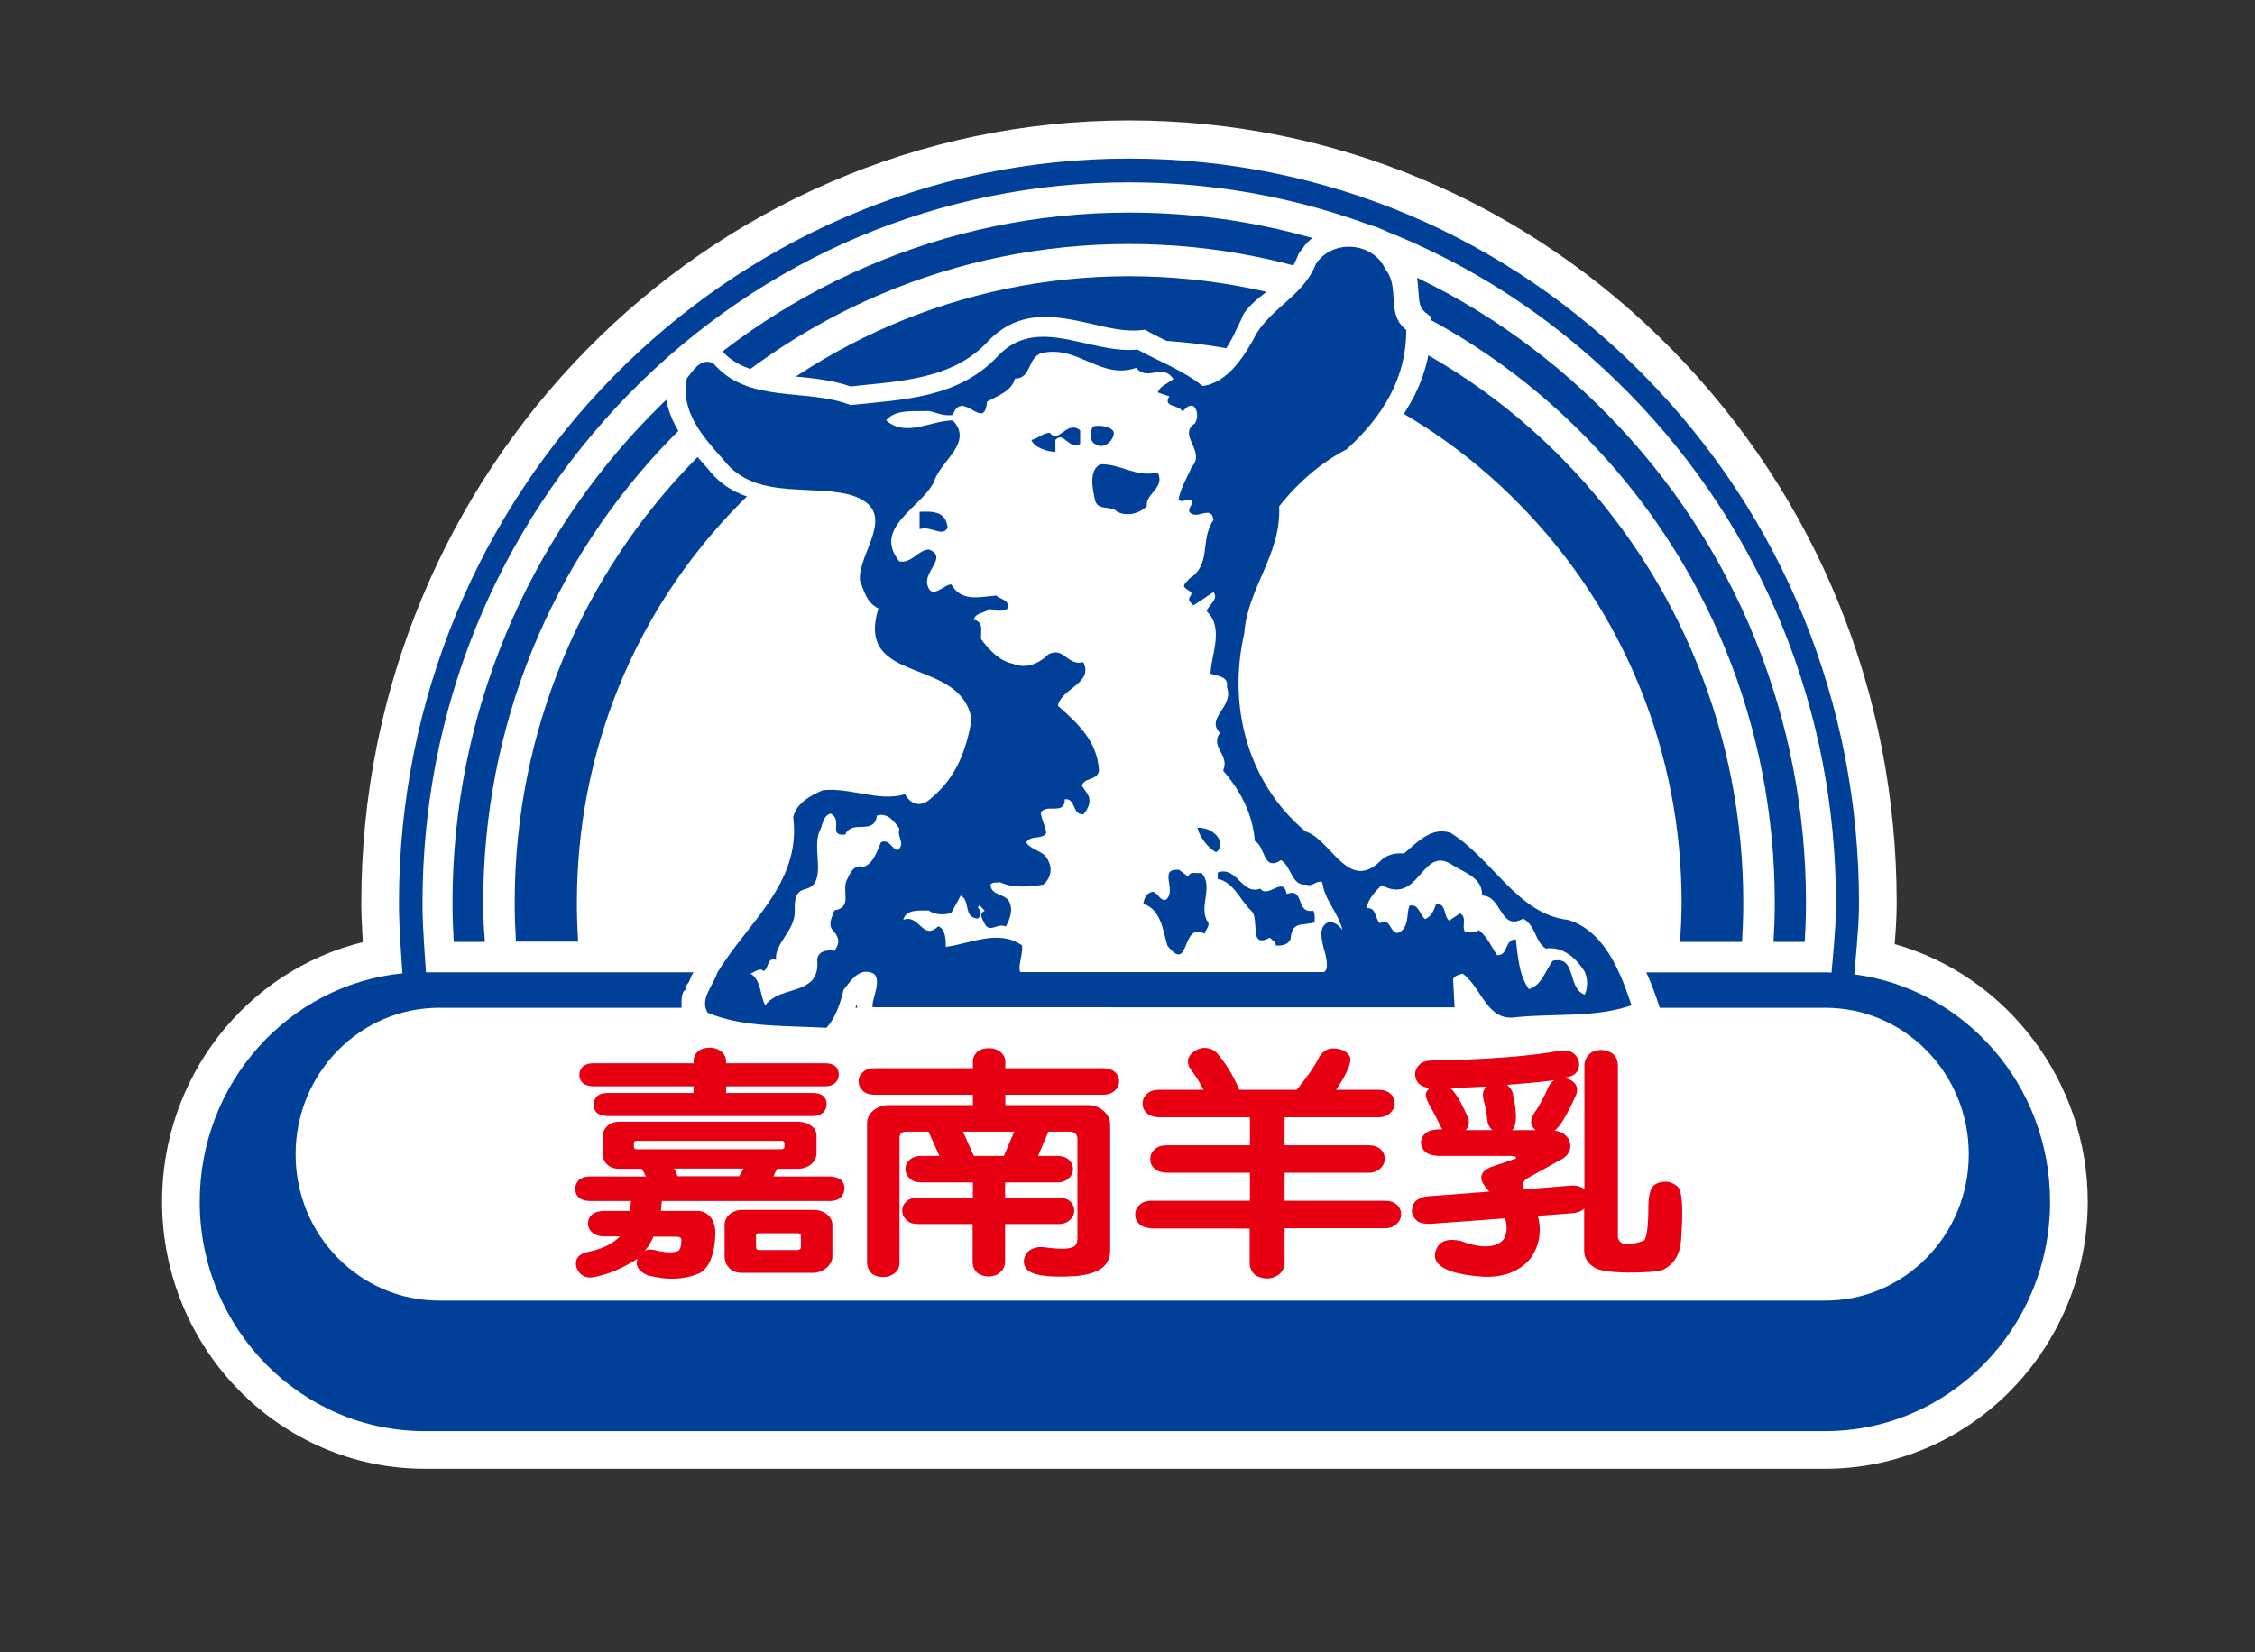 <?xml version="1.0" encoding="utf-8"?>
<!-- Generator: Adobe Illustrator 22.0.1, SVG Export Plug-In . SVG Version: 6.00 Build 0)  -->
<svg version="1.1" id="_x3C_圖層_x3E_" xmlns="http://www.w3.org/2000/svg" xmlns:xlink="http://www.w3.org/1999/xlink" x="0px"
	 y="0px" viewBox="0 0 910 667" style="enable-background:new 0 0 910 667;" xml:space="preserve">
<rect x="0" y="0" width="910" height="667" fill="#333333" stroke="none"/>
<style type="text/css">
	.st0{fill:#FFFFFF;}
	.st1{fill:#004098;}
	.st2{fill:none;}
	.st3{fill:#E60012;}
</style>
<g>
	<g>
		<path class="st0" d="M145.8,364.4c0,3.4,0.1,7.2,0.6,15.9c-47.2,11.6-81,54.7-81,104.7c0,59.5,47.6,107.9,106,107.9h565.1
			c58.5,0,106-48.4,106-107.9c0-48.3-32.5-91.1-77.9-103.9c0.7-9,0.8-13,0.8-16.8c0-84.3-32.2-163.5-90.6-223.1
			c-58.5-59.7-136.4-92.6-219.2-92.6C284.8,48.7,145.8,190.3,145.8,364.4z M185.7,364.4c0-73.7,28.1-142.9,79.2-195
			c51-52,118.7-80.6,190.8-80.6c72,0,139.8,28.6,190.8,80.6c51,52.1,79.2,121.3,79.2,195c0,2.9-0.1,6-0.6,12.8
			c-10.9,0-527.8,0-538.9,0C185.7,370.1,185.7,367.1,185.7,364.4z"/>
		<path class="st0" d="M747.8,393.3c1.7-18.4,1.9-23.6,1.9-28.8c0-80.3-30.6-155.7-86.3-212.5C607.7,95.3,533.7,64,455,64
			c-162.4,0-294.6,134.8-294.6,300.5c0,5.1,0.1,10.2,1.4,28.5c-45.9,4.6-81.8,44.1-81.8,92.2c0,51.1,40.7,92.6,90.8,92.6H736
			c50.1,0,90.8-41.5,90.8-92.6C826.7,438.1,792.3,399.3,747.8,393.3z"/>
		<path class="st0" d="M151.9,364.4c0,4.2,0.1,8.5,0.9,20.7c-46.9,8.9-81.3,50.4-81.3,100c0,56.1,44.8,101.8,99.9,101.8h565.1
			c55.1,0,99.9-45.6,99.9-101.8c0-47.9-33.1-89.1-78.3-99.3c1-12.2,1.2-16.8,1.2-21.3c0-82.7-31.6-160.4-88.9-218.9
			C613.1,87,536.8,54.8,455.6,54.8C288.1,54.8,151.9,193.7,151.9,364.4z M179.6,364.4c0-75.3,28.7-146.1,80.9-199.3
			c52.1-53.2,121.4-82.5,195.1-82.5c73.7,0,143,29.3,195.1,82.5c52.2,53.2,80.9,124,80.9,199.3c0,4-0.1,8-1,18.9
			c-11.4,0-533.8,0-550.2,0C179.7,371.9,179.6,368.1,179.6,364.4z"/>
		<path class="st1" d="M748.3,393.3c1.7-18.4,1.9-23.6,1.9-28.8c0-80.3-30.6-155.7-86.3-212.5c-55.6-56.8-129.6-88-208.3-88
			C293.2,64,161,198.8,161,364.4c0,5.1,0.1,10.2,1.4,28.5c-45.9,4.6-81.8,44.1-81.8,92.2c0,51.1,40.7,92.6,90.8,92.6h565.1
			c50.1,0,90.8-41.5,90.8-92.6C827.3,438,792.9,399.2,748.3,393.3z M171.9,392.5c-1.3-17.9-1.4-23-1.4-28
			c0-77.7,29.7-150.7,83.5-205.7c53.9-54.9,125.5-85.2,201.7-85.2c76.2,0,147.8,30.3,201.7,85.2c53.9,54.9,83.5,128,83.5,205.7
			c0,5.1-0.1,10.3-1.8,28.1c-0.8,0-1.6-0.1-2.5-0.1H171.9z"/>
		<path class="st2" d="M639.9,176.5c-49.2-50.2-114.7-77.9-184.3-77.9c-69.6,0-135,27.6-184.3,77.9c-49.2,50.2-76.3,117-76.3,188
			c0,5.3,0.2,10.6,0.5,15.8h12.7c-0.3-5.3-0.5-10.5-0.5-15.8c0-139.4,111.2-252.8,247.9-252.8c66.2,0,128.5,26.3,175.3,74.1
			c46.8,47.8,72.6,111.3,72.6,178.8c0,5.3-0.2,10.6-0.5,15.8h12.7c0.3-5.2,0.5-10.5,0.5-15.8C716.2,293.4,689.1,226.7,639.9,176.5z"
			/>
		<path class="st2" d="M657.3,158.7c-53.9-54.9-125.5-85.2-201.7-85.2c-76.2,0-147.8,30.3-201.7,85.2
			c-53.9,54.9-83.5,128-83.5,205.7c0,5.3,0.2,10.6,0.4,15.8H183c-0.3-5.3-0.5-10.5-0.5-15.8c0-153.6,122.5-278.6,273.1-278.6
			c73,0,141.5,29,193.1,81.6c51.6,52.6,80,122.6,80,197c0,5.3-0.2,10.6-0.5,15.8h12.1c0.3-5.2,0.4-10.5,0.4-15.8
			C740.8,286.7,711.1,213.7,657.3,158.7z"/>
		<path class="st1" d="M195,364.4c0-71,27.1-137.7,76.3-188c49.2-50.2,114.7-77.9,184.3-77.9c69.6,0,135,27.6,184.3,77.9
			c49.2,50.2,76.3,117,76.3,188c0,5.3-0.2,10.6-0.5,15.8h12.6c0.3-5.3,0.5-10.5,0.5-15.8c0-74.4-28.4-144.4-80-197
			c-51.6-52.6-120.2-81.6-193.1-81.6c-150.6,0-273.1,125-273.1,278.6c0,5.3,0.2,10.6,0.5,15.8h12.6C195.2,375,195,369.7,195,364.4z"
			/>
		<path class="st1" d="M232.8,364.4c0-60.7,23.2-117.8,65.3-160.7c42.1-42.9,98.1-66.6,157.6-66.6c59.5,0,115.5,23.6,157.6,66.6
			c42.1,42.9,65.3,100,65.3,160.7c0,5.3-0.3,10.6-0.6,15.8H703c0.3-5.3,0.5-10.5,0.5-15.8c0-67.5-25.8-131-72.6-178.8
			c-46.8-47.8-109.1-74.1-175.3-74.1c-136.7,0-247.9,113.4-247.9,252.8c0,5.3,0.2,10.6,0.5,15.8h25.1
			C233,375,232.8,369.8,232.8,364.4z"/>
		<path class="st0" d="M177.2,525h559.4l0,0c32,0,57.9-26.5,57.9-59.1c0-32.6-25.9-59.1-57.9-59.1l0,0H177.2l0,0
			c-32,0-57.9,26.5-57.9,59.1C119.2,498.5,145.2,525,177.2,525L177.2,525z"/>
		<path class="st0" d="M670,407.4c-4.2-12.6-11.2-33.6-30.4-39.3l-0.5-0.2l-0.5-0.1c-10.4-1.2-18.3-9.4-26.7-18.2
			c-5.8-6-11.7-12.2-19-16.8l-0.6-0.4l-0.7-0.2c-10.2-3.5-17.8,3.2-23.3,8l-0.1,0.1c-4.7,0.2-8.9,2-12,5.1
			c-3.2,3.1-4.1,3.5-11.5-4.3c-3.3-3.4-6.9-7.2-11.5-9.1c-20.3-17.5-29-46-22.4-74.4l0.1-0.5l0-0.5c0.5-7.6,3.5-14.4,6.6-21.7
			c3.8-8.8,7.7-17.8,7.7-28.8c7-8.5,15.6-15.6,24.3-20.1l0.8-0.4l0.6-0.6c17.9-16.4,26.7-34,26.7-53.9v-3.1l-2.4-1.9
			c-2.2-1.8-2.5-3.6-2.8-8.6c-0.3-4.4-0.6-9.8-4.4-14.9c-3.4-6.9-10.3-11.5-18.4-12.1c-8.5-0.6-19.7,2.9-24,9.9l-1,1.2l-0.6,1
			c-2.2,5.6-3.4,7.1-8.2,11.4c-4.3,3.9-10.7,7.5-14.1,13l-1,2.4l-0.6,1.2c-2.5,4.8-5.2,13.2-12.5,15.8c-5.5-3.9-10-5.5-15.6-8.2
			c-2.9-1.4-5.6-2.7-8.3-4.2l-1.7-0.9l-1.9,0.2c-5.9,0.6-12.5-0.9-19.3-2.5c-13.7-3.1-29.1-6.7-42.1,7c-13,14-31.4,15.8-50.8,17.7
			l-4.6,0.5c-7.1-2.5-14.7-3.3-22-4c-12.4-1.2-23.1-2.2-30.5-11l-0.9-1.1l-1.3-0.6c-9-4-14.6,3.3-17.3,6.8c-0.3,0.4-0.6,0.8-0.9,1.2
			l-1,1.2l-0.3,1.5c-3.5,16.5,7.4,28.9,16.2,38.8l0.6,0.7c10.2,13,25.4,13.6,38.8,14.2c6.5,0.3,12.6,0.6,17.5,2.2
			c2.1,0.8,3.6,1.8,4.1,2.8c0.9,2-1,6.8-2.5,10.7c-1.9,4.9-3.9,10-3.6,15.3l0,0.9c0,0,0.3,0.9,0.3,0.9l0.4,1.2
			c1.2,3.4,2.7,7.7,6.1,11.1c-3.7,19.5,11.4,25.4,21.6,29.5c9.7,3.8,15.8,6.7,17.4,13.9c-1.8,9.7-5,19.5-14.2,27.2
			c-0.5,0.4-0.8,0.6-1,0.8c-0.1-0.2-0.3-0.4-0.5-0.8l-2.5-4.2l-4.6,1.4c-4.7,1.4-10.1,0.4-15.9-0.6c-5.4-0.9-11-1.9-16.9-1.3
			l-0.8,0.1l-0.8,0.3c-3.4,1.4-13.8,5.6-15.9,15.6l-0.2,1.1l0.1,1.1c2.2,16.9-7.6,29.3-17.9,42.5c-4.4,5.6-11.2,10.6-14.9,16.8
			l-1,1.8l-0.8,2c-0.3,1-3.1,3.1-0.6,3.4c-4.9-0.6-1.3,15.6-1.6,15.2l3.6,3l1.8,0.8c12.6,5.3,26.7,5.8,40.3,6.2
			c3.5,0.1,7.1,0.2,10.6,0.4l3,0.2l2-2.2c4.5-5,6.9-11.8,8.2-17.1c0-0.1,0.1-0.2,0.2-0.2c0.1,0.5,0.2,1,0.4,1.5l1.6,3.9h4.1h183.3
			c0.2,0,56.1-1.6,56.1-1.6l5.7-0.2c3.8,5.6,9.5,12.9,20.3,11.2l-0.4,0c5.4-0.5,10.7-0.7,15.9-0.8c10.8-0.3,21.9-0.6,33.1-4.4l6-2
			L670,407.4z"/>
		<g>
			<path class="st1" d="M559,108.6c6.3,7.7,0,17.9,8.5,24.6c0,19.5-9.4,34.8-24.1,48.2c-10,5.1-19.7,13.4-27.2,23
				c0.9,19.5-12.8,32.9-14.1,51.4c-6.9,30,1.9,60.7,24.7,79.8c10.3,3.2,17.2,24.6,30.1,12.1c2.5-2.6,5.9-3.5,9.7-3.2
				c5.6-4.8,11.3-10.9,18.8-8.3c16.9,10.5,27.2,32.9,47.3,35.1c15,4.5,21.3,21.4,25.7,34.5c-15,5.1-30.1,3.2-46.6,4.8
				c-11.9,1.9-13.8-12.1-21.6-17.6c-1.6,0.6-2.8,0.6-3.8,2.2l0.6,11.4h-54.8H352.2c-0.9-2.2,4.2-11.4,0.1-13.7
				c-5.6-2.6-9.1,3.2-11.9,6.7c-1.3,5.7-3.4,11.5-6.9,15.3c-16.3-1-33.5,0-47.9-6.1c-3.4-5.4,2.2-10.9,3.8-16
				c11.9-20.1,34.1-36.1,30.7-62.9c1.2-5.7,7.2-8.9,11.9-10.9c11-1.3,22.5,4.8,33.2,1.6c2.8,4.8,6.9,5.1,10.6,1.6
				c10.3-8.6,14.1-19.5,16.3-31.6c-4.1-25.9-47.3-13.7-37.6-45c-4.7-2.2-5.9-7-7.5-11.5c-0.6-11.5,15.7-27.1-2.2-33.8
				c-16-5.4-39.5,2.2-52.6-14.4c-8.5-9.6-17.8-19.8-15-33.2c2.8-3.5,5.6-8.3,10.6-6.1c14.1,16.6,37.6,9.9,55.4,16.9
				c21.6-2.2,43.8-2.9,59.5-19.8c16-16.9,37.3-0.6,56.3-2.6c8.8,4.8,18.2,8.3,26.3,14.7c10.6-1.3,17.5-13.1,21.9-21.4
				c6.6-10.5,19.1-15.6,23.8-27.8C537.7,96.2,554.3,97.8,559,108.6z"/>
		</g>
		<g>
			<path class="st0" d="M458.5,148.5c4.7,5.7,10.6-2.2,15,4.5c-2.2,1.9-5.3,2.6-6.3,5.4l4.7,1.6c-2.8,4.5,3.8,3.2,5.3,6.1
				c1.2-1,2.2-2.9,4.4-2.2c1.9,1.6,1.9,5.1,0.6,7c-7.2,4.8,4.7,11.2-1.3,17.6c-1.9,4.5-4.4,8.3-5.3,13.1c1.9,1.9,2.8-1,5.3,0.6
				c0.9,1.3-1.6,2.6-0.9,4.5c3.1,3.5,8.8-3.2,9.7,3.2c-5.6,8-0.6,17.9-9.7,23.6c-0.6,1-2.2,1.9-2.2,3.2c1.3,2.2,4.4,1.6,2.2,4.5
				c-0.6,1.6,0.9,2.2,1.6,3.2l8.1-5.4c2.2,2.9-1.9,5.1-2.8,7.7c7.2,6.7,1.9,17.2,1.6,25.2c2.5,1,7.5,1,6.6,5.4
				c3.1,8-8.8,12.5-2.8,18.5c-4.1,6.1,4.1,8.6,1.3,15.3c7.2,8.3,11.9,17.6,12.8,28.4c4.4,2.2,3.1,12.5,10.6,7.7
				c4.4,2.9,4.1,10.5,10.3,9.9c2.5,1,3.8-1.9,6.3-1c0.9,7.3,6.6,12.5,8.1,19.2c-1.6-1.9-3.4-3.5-5.9-2.9c-4.1,1.9-2.2,7.7-1.6,10.5
				c0.6,1.6,2.5,8.6,0,9.5H411.8c-1.3-1.9,1.3-8.2,0.6-10.8c-9.4-6.7-21-0.6-30.7,0.6c0-2.2,0-7.3-3.1-8.3
				c-6.3,6.1-7.5-5.1-14.1-2.6c1.3-4.8,7.5-3.5,10.3-3.8c2.2,1.9,6.6,1.9,9.1,1l3.8-7c4.1,2.2,0.9,8.9,6.9,9.3
				c1.3-1,1.6-2.5,0.6-3.8l-0.6-0.6l0.6-1l2.2,2.2c-2.8,1.3-0.6,3.8,0,5.4c2.2,3.8,5-0.6,8.5,1c1.6-2.9,3.1-6.7,1.3-10.2
				c-1.9-3.2-7.2-2.2-7.5-6.7c0.9-1.3,2.5-0.6,3.8-1c5,2.5,12.2,1.9,17.5,1c2.8-2.2,3.8-6.1,2.2-9.3c-1.6-4.5-6.6-4.2-9.1-7.7
				c1.9-3.2,6.3-1,8.1-3.8c-0.3-2.9-1.9-5.4-2.2-8.3c2.5-3.8,9.7,1.3,9.7-5.4c4.7-0.3,2.8,6.4,7.5,6.1c1.9-2.2,3.5-5.4,1.6-8.3
				l-2.2-3.2c0.9-3.5,6-1.9,6.9-6.1c-0.6-11.5-8.1-18.8-16.6-26.2c1.6-7.3,14.4-8.9,10.3-17.6c-6.6,1.6-7.8-6.4-14.1-3.2
				c-3.8,3.8-9.1,6.1-14.4,3.8c-5.3-1-9.4-5.4-12.8-9.9c-0.3-2.6,1.3-6.1-2.2-7.7H393c0.3-2.9,4.4-2.9,6.6-4.5c1.9,1,5,1,6.9,0
				c1.3-3.8-3.1-3.8-4.4-5.4c-7.2,0.6-14.1,2.6-18.2-4.5c-3.1,0-8.1,6.7-9.7,0c-1.3-5.4,8.4-11.2,0.6-14.1
				c-4.4,0.3-6.9,5.7-11.9,4.8c-11-13.7,9.1-21.7,14.1-32.3c2.5-8.3,16-15.6,7.5-24.6c-8.8,0-18.8,7-26.9,0
				c3.8-4.8,11.9-3.5,17.2-3.8c3.1,0.6,5.9,2.2,9.7,1.6c3.8-10.9,12.8,7.4,13.8-5.4c4.1-2.2,10-4.2,11.3-9.3
				c7.2,0,4.7-9.6,11.9-10.5C435.6,139.9,444.4,153.3,458.5,148.5z"/>
		</g>
		<g>
			<path class="st1" d="M449.4,175.4c-0.6,3.2-4.4,6.1-7.5,3.8c-2.5-1.3-1.9-5.1-0.9-7C443.8,171.2,450.3,172.5,449.4,175.4z"/>
		</g>
		<g>
			<path class="st1" d="M435.9,179.2c-4.7,2.6-6.6-5.4-10-1.6v4.8c-2.8,0-8.5-1.6-9.7-4.8c2.8-0.6,4.7-2.9,7.5-2.9
				c3.4,4.8,6.9-5.4,12.2-1V179.2z"/>
		</g>
		<g>
			<path class="st1" d="M467.2,190.7c3.1,6.4-5,8.3-4.4,13.7c-3.1,2.9-7.8,4.2-11.9,2.2c-2.8-2.9-8.1,0-9.1-5.1
				c-0.9-4.5-2.5-11.5,2.2-14.1C452.5,187.2,458.5,192.9,467.2,190.7z"/>
		</g>
		<g>
			<path class="st1" d="M382.4,213c-1.9,4.1-6.9-1-11.3,0.6v-7C376.8,206.3,381.8,206.6,382.4,213z"/>
		</g>
		<g>
			<path class="st0" d="M341.1,336.9c2.8-6.4,11.6,0.6,12.8-7.7c4.4-1.3,7.2,2.6,9.1,5.4c-1.3,3.2,2.8,6.1-0.9,8.6
				c-2.2-0.6-3.4-4.8-6.6-3.2c-1.6,3.5-2.8,8.3-6.9,9.9c-3.8-1-5.3,1.9-6.6,4.8c-2.8,4.8,2.5,11.5-5.3,12.8
				c-0.9,2.6-2.5,5.4-0.9,7.7c2.8,2.9,3.4,5.4,0.9,8.6c-3.1-0.6-6.9,0.3-6.9,3.8c0.3,3.2-0.3,6.1-2.2,8.3
				c-5.6,5.1-13.8,3.5-18.8,9.9c-2.2-4.1-1.6-10.2-5.9-12.8c1.6-0.6,3.8-2.6,5.3-1c2.2-1.3,1.3-5.8,5-4.5
				c-0.9-6.4,7.5-11.8,7.5-19.2c0-3.8-0.3-8,3.8-9.3c10-1.9,2.8-16.3,6.3-23.6c1.3-2.6,1.3-6.1,4.4-7
				C340.4,331.2,333.9,337.6,341.1,336.9z"/>
		</g>
		<g>
			<path class="st1" d="M492.3,339.5c0,1.6,0.3,3.5-1.6,4.5c-3.1-1.6-6.6-6.1-7.5-9.9C487,334.1,490.7,335.7,492.3,339.5z"/>
		</g>
		<g>
			<path class="st0" d="M598.1,361.5c8.1,0,7.2,14.7,16.6,9.3c5.3,3.2,4.7,9.3,9.1,12.1c6.9-1,12.2,3.8,15.7,9.3
				c1.3,2.9,1.3,6.7,0,9.3c-7.2-2.6-3.1-15.7-12.8-13.7c-3.1,3.8-4.4,9.9-9.7,11.5c-4.1-5.8-4.4-13.1-5.3-20.1
				c-4.7,0-2.8,6.4-7.5,6.4c-2.5-3.5-3.8-7.3-7.5-10.2c-1.2,1.6-3.4,0.6-5.3,1c-1.9-2.2,0.9-6.1-2.2-7.7l-4.4,2.9
				c-2.5-1.9-0.9-7-5.3-6.7c-0.6,2.2-1.9,5.1-4.4,6.1c-2.2-1.6-2.5-6.4-6.3-5.4c-1.3,2.9,0,8.9-4.4,10.9c-3.4,1-3.4-7-7.5-3.8
				c-2.2-1.9-1.3-6.4-5.3-6.1c0.3-3.8,3.8-7,5.9-9.3c15.3,8.3,16-15.6,27.9-8.6C590,352,598.4,353.9,598.1,361.5z"/>
		</g>
		<g>
			<path class="st1" d="M479.5,353.9c0.9-2.6,3.4-1,5.3-1.6c5,5.4-0.9,13.1,2.2,19.2c1.9,1.9-0.6,3.8-0.9,5.4
				c-9.7-5.1-5.6,16.6-15,4.8c-1.9-6.4-2.5-14.4-9.7-16.9c0.3-2.2,1.3-4.5,3.8-4.8c2.2,0.3,2.8,3.8,5.3,3.2
				c4.7-3.8-3.4-12.8,5.3-12.1L479.5,353.9z"/>
		</g>
		<g>
			<path class="st1" d="M508.6,358.7c3.1,4.2,9.4-5.4,10.6,2.2c7.5-2.9,3.4,8,10.7,6.7c0.9,1.3,0.6,3.2,0.6,4.8
				c-6,1.3-9.1-0.3-9.7,6.7c-1.3,2.6-3.8,2.6-5.9,2.6c0-1.6-1.6-2.2-2.5-3.2c-8.8,4.8-3.8-7.7-7.5-10.9c-4.4-4.1-6.9-11.5-13.5-12.8
				v-2.6C499.2,349.4,501.1,361.5,508.6,358.7z"/>
		</g>
		<g>
			<path class="st3" d="M279.9,438.5h-40.6c-1.8-0.1-3.1-0.5-4.1-1.3c-1-0.9-1.4-2-1.4-3.4c0-1.2,0.5-2.3,1.4-3.3
				c1.1-0.9,2.5-1.3,4.1-1.3h40.6v-0.7c0-1.7,0.6-3.1,1.8-4.1c1.2-1,2.8-1.5,4.7-1.5c1.8,0,3.3,0.5,4.6,1.5c1.3,1,2,2.4,2,4.1v0.7
				h40.1c1.7,0,3,0.4,4,1.2c1,0.9,1.4,2,1.4,3.4c0,1.3-0.5,2.3-1.4,3.3c-1,0.9-2.3,1.4-4,1.4H293v2.7h35.2c1.7,0,3,0.4,4,1.2
				c1,0.9,1.4,2,1.4,3.4c0,1.2-0.5,2.3-1.4,3.3c-1,0.9-2.4,1.4-4,1.4H245c-1.8-0.1-3.1-0.5-4.1-1.3c-1-0.9-1.4-2-1.4-3.4
				c0-1.2,0.5-2.3,1.4-3.3c1.1-0.9,2.5-1.3,4.1-1.3h34.9l0,0V438.5z M244.1,499.1c-2.1,0-3.8-0.5-5-1.5c-1.2-1-1.8-2.3-1.8-3.8
				c0-1.5,0.6-2.7,1.8-3.7c1.2-0.9,2.9-1.3,5-1.3h10c0.3-1.6,0.5-2.9,0.5-4H238c-1.8,0-3.3-0.5-4.4-1.4c-1-0.9-1.5-2.1-1.5-3.6
				c0.1-1.4,0.6-2.5,1.5-3.5c1.1-0.9,2.6-1.4,4.4-1.4h22.7c-1-1.9-1.5-2.9-1.8-3.1h-9.1c-2,0-3.6-0.6-4.7-1.7
				c-1.3-1.2-1.9-2.6-1.9-4.3v-7.4c0.1-1.5,0.7-2.8,1.9-3.9c1.3-1.2,2.9-1.7,4.7-1.7h7.3h65.3c2.1,0.1,3.9,0.7,5.3,1.9
				c1.2,0.9,1.8,2.2,1.8,3.7v7.4c-0.1,1.6-0.8,3-2.2,4.2c-1.4,1.1-3,1.7-4.9,1.8h-8.8c-0.4,0.7-0.9,1.7-1.5,3.1h22.9
				c1.8,0.1,3.2,0.5,4.3,1.3c1,0.9,1.5,2.1,1.5,3.6c-0.1,1.4-0.6,2.6-1.5,3.5c-1.1,1-2.5,1.5-4.3,1.5h-67.9c-0.1,1.1-0.2,2.5-0.4,4
				h14.6c2.3,0,4.1,0.9,5.5,2.6c1.3,1.7,1.9,3.9,1.9,6.6c-0.3,8-2.2,13.1-5.8,15.6c-0.1,0.1-0.3,0.1-0.3,0.2
				c-6.2,2.8-13.3,3.1-21.2,1c-1.9-0.8-3.2-1.8-3.9-3c-0.7-1.2-0.7-2.4-0.2-3.7c-5.8,3.7-11.3,6.1-16.6,7.2
				c-2.1,0.6-3.9,0.5-5.3-0.3c-1.3-0.7-2.2-1.8-2.7-3.2c-1-3.5,0.7-5.7,4.8-6.5c5.5-1.1,9.7-3.2,12.7-6.2l0,0H244.1z M260.2,504.9
				c1-0.7,2.9-0.7,5.6,0.1c3.7,0.7,6.4,0.7,8-0.1c0.8-0.7,1.2-2.3,1.2-4.7c-0.2-0.4-0.4-0.7-0.7-0.8c-0.4-0.1-1-0.2-1.6-0.2h-9
				c-0.8,1.9-1.8,3.6-3,5.1l0,0C260.5,504.4,260.3,504.6,260.2,504.9z M300,471.7h-28c0.7,1.1,1.1,2.1,1.4,3.1h24.9
				c0.1-0.2,0.2-0.3,0.2-0.4l0,0C299.1,473.6,299.5,472.7,300,471.7z M257,460.5c-0.4,0-0.8,0.1-1,0.3c-0.1,0.2-0.2,0.5-0.2,0.8v1.2
				c0,0.4,0.1,0.7,0.3,0.8c0.2,0.2,0.4,0.3,0.9,0.3h58.4c0.4-0.1,0.7-0.2,0.9-0.3c0.2-0.2,0.3-0.5,0.3-0.8v-1.2
				c0-0.3-0.1-0.6-0.3-0.8c-0.1-0.2-0.4-0.3-0.9-0.3l0,0H257z M299.5,513.8c-2.2,0-3.9-0.6-5.1-1.8c-1.3-1.4-2-2.9-2-4.7v-12.9
				c0-1.6,0.7-3,2-4.2c1.4-1.2,3.1-1.8,5.1-1.8h6.9h21.9c2.3,0,4.2,0.7,5.7,2c1.2,1.1,1.9,2.5,1.9,4v12.9c0,1.6-0.8,3.1-2.4,4.5
				c-1.5,1.2-3.2,1.9-5.2,2l0,0H299.5z M306.4,497.8c-0.5,0-0.9,0.1-1.1,0.4c-0.2,0.2-0.3,0.5-0.2,0.8v4.4c0,0.4,0.1,0.7,0.3,0.9
				c0.2,0.2,0.5,0.3,1,0.3h15.5c0.4-0.1,0.8-0.2,1-0.4c0.2-0.2,0.3-0.5,0.3-0.8V499c0-0.4-0.1-0.7-0.3-0.8c-0.2-0.3-0.6-0.4-1-0.4
				l0,0H306.4z"/>
			<path class="st3" d="M370.5,494.1c-2,0-3.5-0.5-4.6-1.5c-1.2-1.1-1.8-2.4-1.8-3.9c0-1.6,0.6-2.8,1.8-3.8c1.1-1,2.6-1.5,4.6-1.5
				h22.1v-6.1h-20.8c-2,0-3.5-0.5-4.6-1.5c-1.2-1.1-1.8-2.4-1.8-3.9c0-1.6,0.6-2.8,1.8-3.8c1.1-1,2.6-1.5,4.6-1.5h7.3l-4.4-9.8h-8.8
				c-0.9,0-1.7,0.2-2.2,0.6c-0.4,0.5-0.7,1.1-0.7,1.7v50.4c0,1.9-0.6,3.3-1.8,4.3c-1.3,1.1-2.9,1.7-4.7,1.7c-2,0-3.6-0.5-4.7-1.4
				c-1.2-1.2-1.9-2.7-1.9-4.6v-56.2c0.1-2,0.9-3.7,2.5-5c1.8-1.5,3.8-2.2,6.1-2.2h34.1v-4.2h-39.7c-2,0-3.5-0.5-4.6-1.5
				c-1.2-1.1-1.8-2.4-1.8-3.9c0-1.6,0.6-2.8,1.8-3.8c1.1-1,2.6-1.5,4.6-1.5h39.7v-2.5c0-1.7,0.6-3.1,1.8-4.1c1.2-1,2.7-1.5,4.7-1.5
				c1.8,0,3.3,0.5,4.6,1.5c1.3,1,2,2.4,2,4.1v2.5h39.6c1.9,0,3.4,0.5,4.5,1.4c1.2,1.1,1.8,2.4,1.8,3.9c0,1.6-0.6,2.8-1.8,3.8
				c-1.2,1.1-2.7,1.6-4.5,1.6h-39.6v4.2h33.2c2.4-0.1,4.5,0.7,6.3,2.2c1.8,1.5,2.7,3.3,2.8,5.3v51.2c0,3.4-1.4,6-4.3,7.7
				c-2.2,1.3-5.3,2.2-9.4,2.6c-10.9,0.7-17.6-0.2-20-2.8c-1-1.2-1.3-2.6-1-4.2c0.4-1.7,1.4-3,2.7-3.7c1.5-0.9,3.4-1.2,5.6-0.9
				c3.9,0.5,6.9,0.7,8.9,0.5c1.8-0.3,3-0.7,3.5-1.3c0.5-0.6,0.8-1.6,0.8-3v-40.2c-0.1-0.9-0.4-1.5-0.9-2c-0.7-0.5-1.4-0.7-2.3-0.7
				h-8.5l-4.2,9.8h7.8c1.9,0,3.4,0.5,4.5,1.4c1.2,1.1,1.8,2.4,1.8,3.9c0,1.5-0.6,2.8-1.8,3.8c-1.2,1.1-2.7,1.6-4.5,1.6h-21.1v6.1
				h21.6c1.9,0,3.4,0.5,4.5,1.4c1.2,1.1,1.8,2.4,1.8,3.9c0,1.5-0.6,2.8-1.8,3.8c-1.2,1.1-2.7,1.6-4.5,1.6h-21.6v15.1
				c0,1.8-0.7,3.3-2,4.4c-1.1,1.1-2.6,1.6-4.6,1.7c-1.9-0.1-3.5-0.6-4.6-1.5c-1.3-1.2-1.9-2.7-1.9-4.6v-15.1l0,0H370.5z
				 M405.1,466.6l4.2-9.8h-20.7l4.4,9.8l0,0H405.1z"/>
			<path class="st3" d="M464.7,495.8c-2.1-0.1-3.7-0.6-4.8-1.6c-1.2-1-1.8-2.3-1.8-4c0-1.5,0.6-2.8,1.8-3.9c1.2-1.1,2.8-1.6,4.8-1.6
				h39.7v-11.3h-33.6c-2-0.1-3.7-0.6-4.8-1.6c-1.2-1-1.8-2.3-1.8-4c0-1.5,0.6-2.8,1.8-3.9c1.2-1.1,2.8-1.6,4.8-1.6h33.6V451h-36.7
				c-2.1-0.1-3.7-0.6-4.8-1.6c-1.2-1-1.8-2.3-1.8-4c0-1.5,0.6-2.8,1.8-3.9c1.2-1.1,2.8-1.6,4.8-1.6h18c-1.7-3.2-3.3-5.8-4.8-7.7
				c-1.3-1.6-1.7-3.1-1.4-4.7c0.4-1.4,1.4-2.5,3-3.5c1.6-0.9,3.2-1.2,4.8-0.9c1.8,0.3,3.3,1.2,4.5,2.8c3.7,4.6,6.4,9.3,8.3,14h23.2
				c4.2-5.2,7.2-9.4,8.9-12.9c0.9-1.7,2.2-2.9,3.9-3.5c1.5-0.5,3.2-0.4,5.1,0.2c1.8,0.6,3,1.6,3.6,3c0.7,2.1-1.1,6.5-5.6,13.2h17.1
				c2,0,3.6,0.5,4.7,1.5c1.2,1,1.8,2.3,1.8,4c0,1.5-0.6,2.8-1.8,3.9c-1.2,1.1-2.7,1.7-4.7,1.7h-37.9v11.3h33.9c2,0,3.6,0.5,4.7,1.5
				c1.2,1,1.8,2.3,1.8,4c0,1.5-0.6,2.8-1.8,3.9c-1.2,1.1-2.8,1.7-4.7,1.7h-33.9v11.3h40.5c2,0,3.5,0.5,4.7,1.5c1.2,1,1.8,2.3,1.8,4
				c0,1.5-0.6,2.8-1.8,3.9c-1.2,1.1-2.8,1.7-4.7,1.7h-40.5v13.8c0,1.9-0.7,3.5-2.1,4.7c-1.3,1.1-2.9,1.7-5,1.8c-2-0.1-3.6-0.6-5-1.6
				c-1.3-1.3-2-2.9-2-4.8v-13.8l0,0H464.7z"/>
			<path class="st3" d="M634.8,489.7l-14.2,1.1c1.6,6.2,0.7,11.9-2.9,17.1c-4.3,5.2-10.6,7.7-18.7,7.5c-10.8-0.7-17.2-2.8-19.3-6.2
				c-0.8-1.5-0.8-3.2-0.1-4.9c1.4-3.4,4.7-4.5,9.8-3.4c6.4,2.4,11.3,2.9,14.9,1.3c1.2-0.6,2.1-1.3,2.7-2.3c1.2-2.4,1.3-5.1,0.4-8.1
				l-29.9,2.2c-2.2,0.1-4-0.2-5.3-0.9c-1.4-1.1-2.2-2.3-2.4-3.8c-0.1-1.7,0.4-3.1,1.3-4.3c1.3-1.2,3-1.9,5.2-2.1l24.7-1.9
				c-2.1-2.3-3.2-4.1-3.2-5.4c-0.2-1.8,1.1-3.3,3.8-4.5l10-3.4c0.2,0,0.2-0.2,0.1-0.6c0-0.3-0.8-0.5-2.3-0.5h-28.9
				c-2.2-0.1-4-0.6-5.3-1.6c-1.1-1.1-1.7-2.3-1.8-3.8c0.1-1.6,0.8-2.9,1.9-3.8c1.4-1,3.1-1.5,5.2-1.5h1.6c-0.4-0.6-0.8-1.2-1.1-1.9
				c-0.7-1.5-1.5-3.1-2.4-4.8c-2.4-4-3.5-6.6-3.2-7.7c0.3-0.9,0.8-1.7,1.5-2.3c-1.7-0.2-3-0.7-4-1.5c-1.2-1-1.8-2.4-1.8-4.1
				c0-1.5,0.6-2.8,1.8-3.9c1.2-1.1,2.8-1.6,4.9-1.6c22.1-0.4,39.2-1.7,51.3-3.9c2.1-0.3,3.7-0.2,5.1,0.5c1.4,0.7,2.3,1.9,2.9,3.4
				c0.7,3.8-1,6.1-5,6.8c-0.4,0-0.7,0.1-0.9,0.3c0.4,0.1,0.8,0.1,1.3,0.2c1.5,0.5,2.7,1.3,3.4,2.5c0.7,1.4,0.7,2.8,0,4.4
				c-3.5,7.7-6.3,12.4-8.5,14.1c2,0.3,3.4,0.9,4.4,1.9c1.6,1.6,2.2,3.4,1.8,5.5c-0.4,2-2,3.6-4.6,4.8l-12.4,6.9
				c-1.3,0.7-1.9,1.6-2,2.5c-0.2,0.8,0,1.4,0.7,2.1l18.3-1.5c2.2-0.2,4,0.2,5.4,1.2c0.2,0.1,0.4,0.2,0.4,0.4v-50
				c0-1.9,0.7-3.5,2-4.7c1.1-1.1,2.7-1.6,4.7-1.7c1.9,0.1,3.5,0.6,4.8,1.6c1.3,1.2,2,2.8,2,4.8v69.1c0,0.8,0.4,1.5,1.1,2.1
				c0.7,0.6,1.6,0.9,2.5,0.9c2.2-0.1,4.5-0.6,6.9-1.5c1.2-1.3,1.8-6,1.8-14c0.1-4.3,0.8-7,2.1-8.2c1.3-1.1,3-1.6,5-1.6
				c1.8,0.1,3.4,0.8,4.8,2.1c1.8,1.8,2.2,8.9,1.3,21.4c-0.4,5.8-2.8,9.8-7.2,12c-2,0.8-6.7,1.2-14.2,1.2c-6.6-0.1-11-0.7-13.2-1.8
				c-3-1.8-4.5-4.1-4.5-7v-17.1l0,0C638.1,489,636.6,489.5,634.8,489.7z M619.6,456.2c-0.8-0.7-1.3-1.5-1.6-2.3
				c-0.3-1.4,0-2.8,1-4.4c1.2-1.6,2.3-3.5,3.5-5.8c1.2-2.3,1.9-3.8,2.2-4.6c0.6-1.4,1.5-2.5,2.6-3.1c-4.6,0.7-10.2,1.2-16.6,1.7
				c-1,0-1.8,0.1-2.5,0.3c1.1,0.8,1.9,1.9,2.3,3.3c0.1,0.6,0.2,1.5,0.5,2.6c1.2,6.5,1,10.6-0.8,12.3l0,0H619.6z M602.2,456.2
				c-1.2-1.1-1.9-2.5-2-4.2c-0.1-1.4-0.4-2.9-0.7-4.7c-0.5-1.9-0.7-3.1-0.8-3.5c-0.5-1.7-0.3-3.2,0.5-4.4c0.1-0.3,0.4-0.6,0.7-0.8
				c-5.5,0.2-10.4,0.5-14.6,0.7c1.8,1.3,4.2,5.2,7,11.6c0.8,1.9,0.6,3.6-0.8,5.3l0,0H602.2z"/>
		</g>
	</g>
</g>
</svg>
